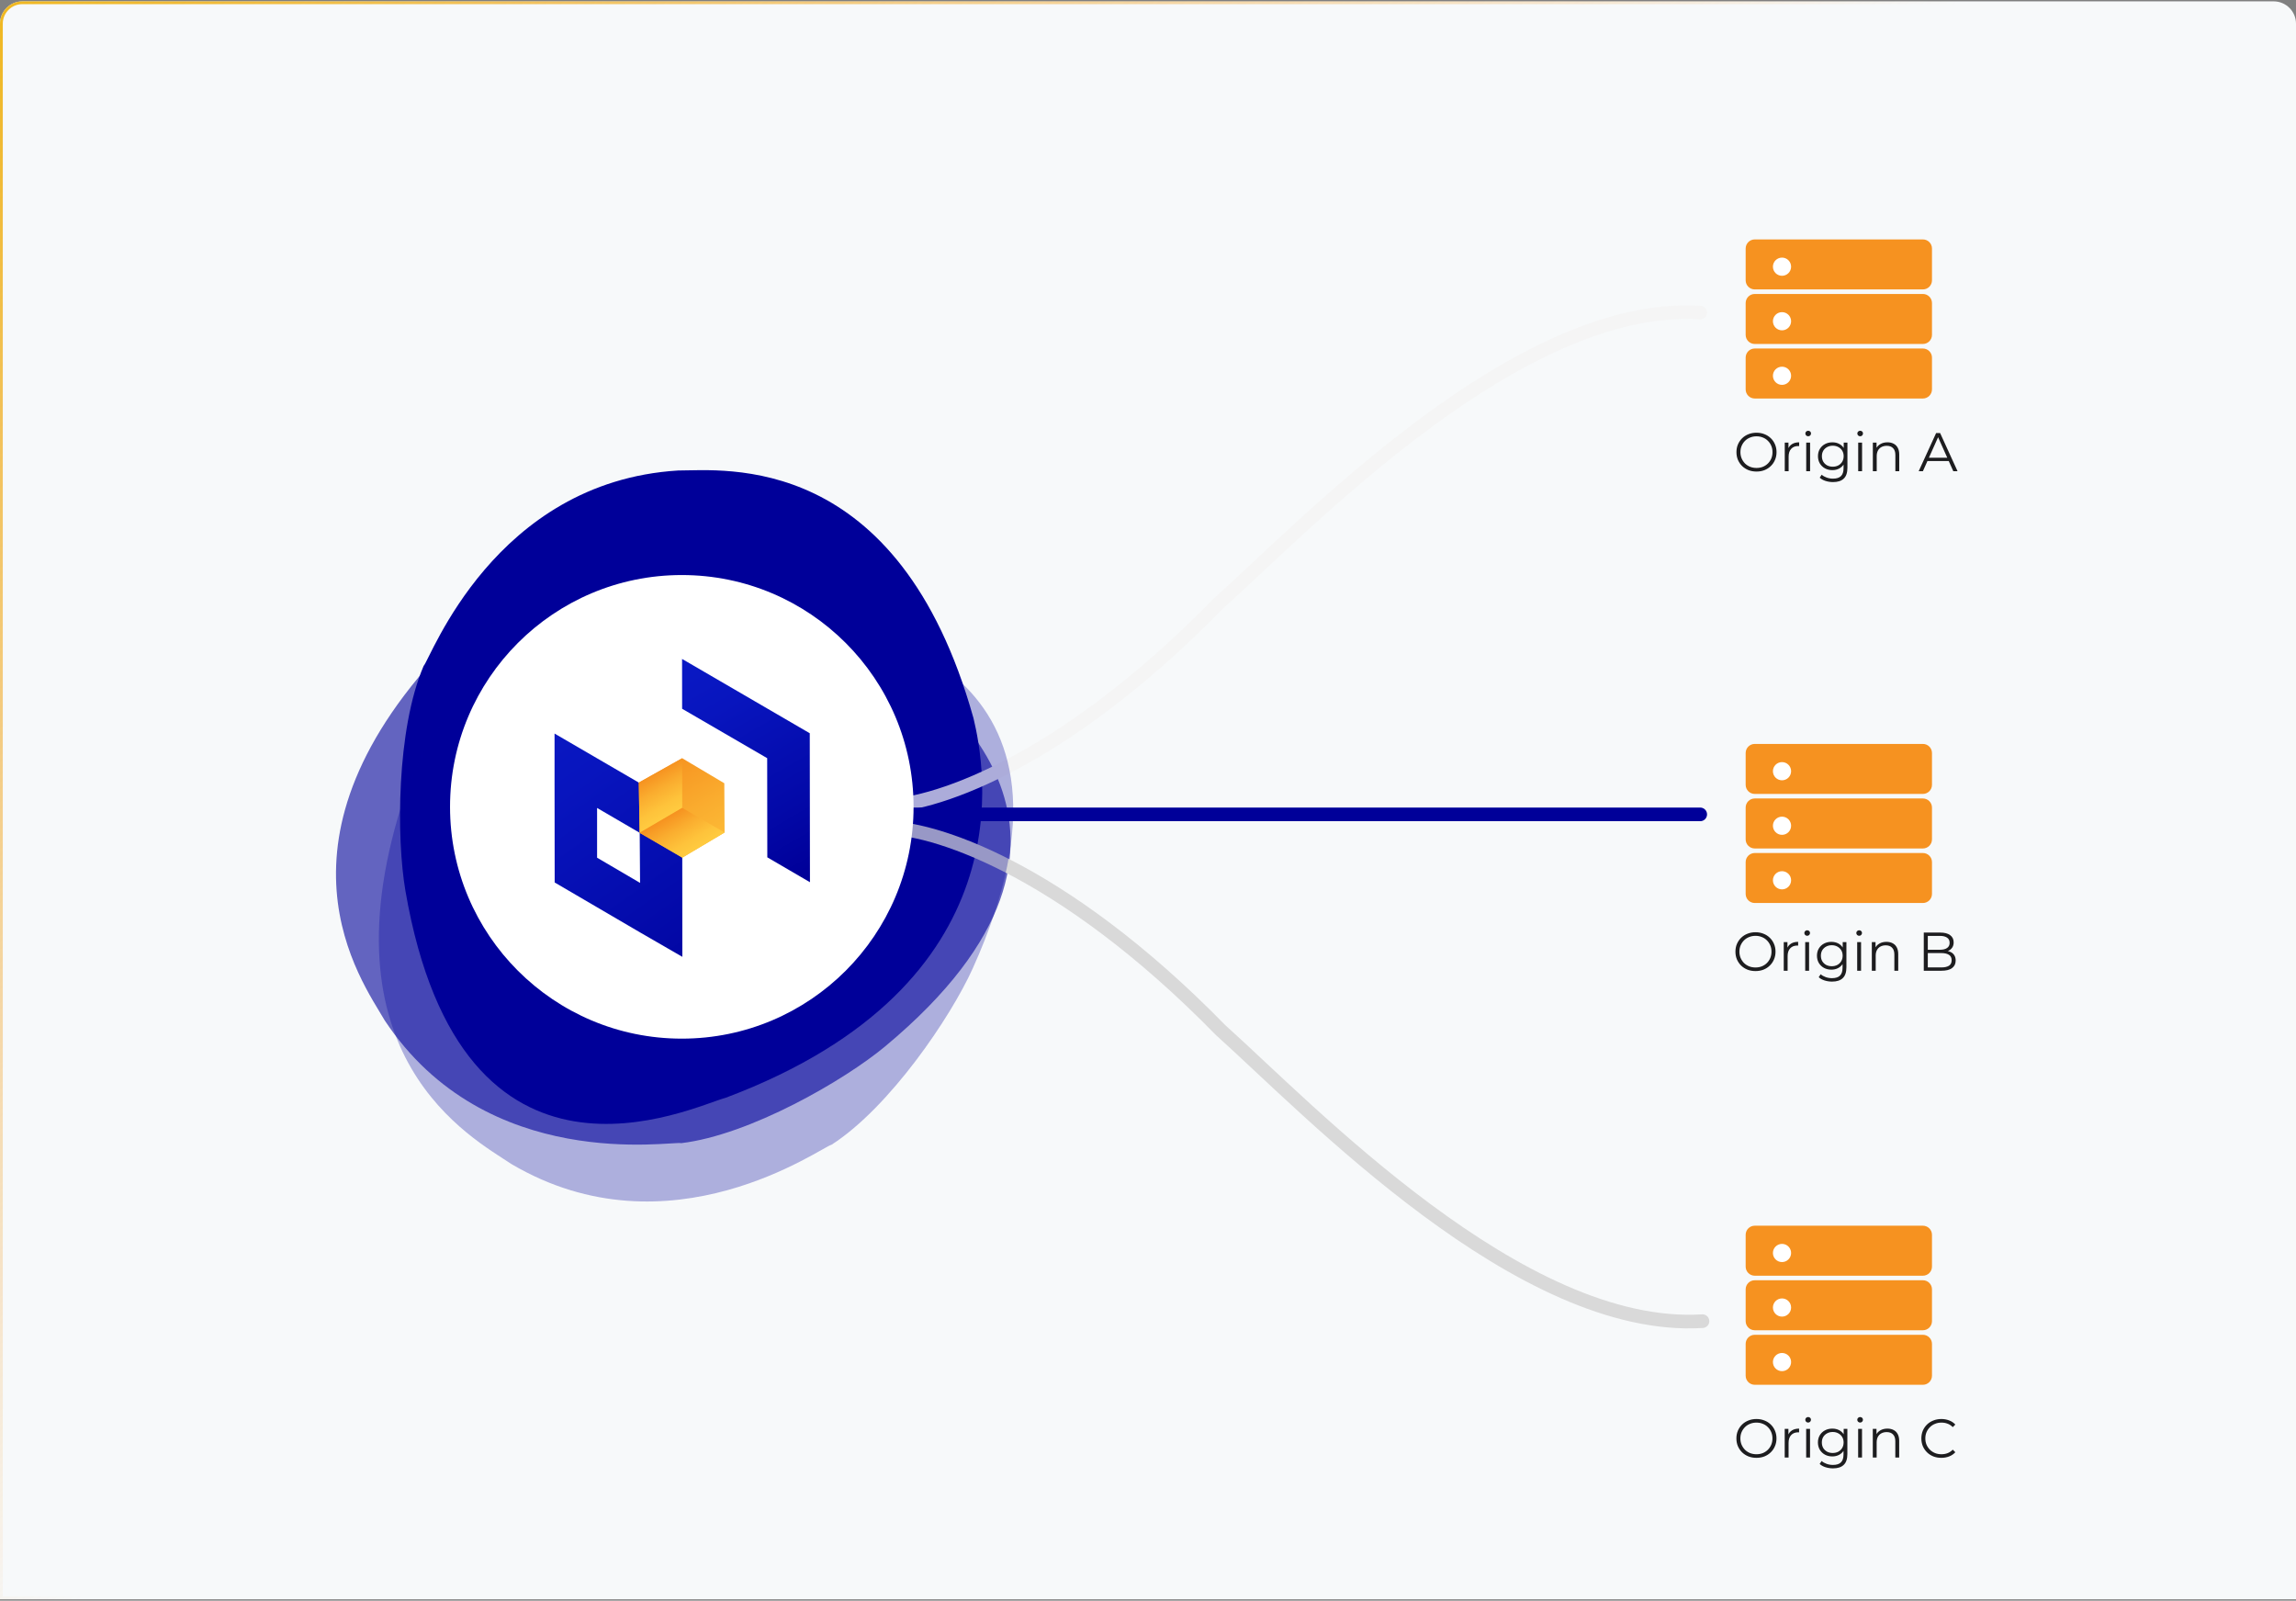 <svg width="822" height="573" viewBox="0 0 822 573" fill="none" xmlns="http://www.w3.org/2000/svg">
<rect x="0" y="0" width="822" height="573" fill="#808080" stroke="none"/>
<g clip-path="url(#clip0_1938_51692)">
<path d="M0 8.485C0 4.067 3.582 0.485 8 0.485H814C818.418 0.485 822 4.067 822 8.485V572.485H0V8.485Z" fill="#F7F9FA"/>
<path d="M688.422 85.706H628.224C626.427 85.706 624.97 87.163 624.97 88.96V100.348C624.97 102.146 626.427 103.602 628.224 103.602H688.422C690.219 103.602 691.676 102.146 691.676 100.348V88.96C691.676 87.163 690.219 85.706 688.422 85.706Z" fill="#F69220"/>
<path d="M688.422 105.229H628.224C626.427 105.229 624.97 106.686 624.97 108.483V119.872C624.97 121.669 626.427 123.126 628.224 123.126H688.422C690.219 123.126 691.676 121.669 691.676 119.872V108.483C691.676 106.686 690.219 105.229 688.422 105.229Z" fill="#F69220"/>
<path d="M688.422 124.753H628.224C626.427 124.753 624.97 126.21 624.97 128.007V139.396C624.97 141.193 626.427 142.65 628.224 142.65H688.422C690.219 142.65 691.676 141.193 691.676 139.396V128.007C691.676 126.21 690.219 124.753 688.422 124.753Z" fill="#F69220"/>
<path d="M637.986 98.722C639.783 98.722 641.24 97.265 641.24 95.468C641.24 93.671 639.783 92.214 637.986 92.214C636.189 92.214 634.732 93.671 634.732 95.468C634.732 97.265 636.189 98.722 637.986 98.722Z" fill="white"/>
<path d="M637.986 118.245C639.783 118.245 641.24 116.788 641.24 114.991C641.24 113.194 639.783 111.737 637.986 111.737C636.189 111.737 634.732 113.194 634.732 114.991C634.732 116.788 636.189 118.245 637.986 118.245Z" fill="white"/>
<path d="M637.986 137.769C639.783 137.769 641.24 136.312 641.24 134.515C641.24 132.718 639.783 131.261 637.986 131.261C636.189 131.261 634.732 132.718 634.732 134.515C634.732 136.312 636.189 137.769 637.986 137.769Z" fill="white"/>
<path d="M688.422 266.299H628.224C626.427 266.299 624.97 267.756 624.97 269.553V280.942C624.97 282.739 626.427 284.196 628.224 284.196H688.422C690.219 284.196 691.676 282.739 691.676 280.942V269.553C691.676 267.756 690.219 266.299 688.422 266.299Z" fill="#F69220"/>
<path d="M688.422 285.823H628.224C626.427 285.823 624.97 287.28 624.97 289.077V300.466C624.97 302.263 626.427 303.72 628.224 303.72H688.422C690.219 303.72 691.676 302.263 691.676 300.466V289.077C691.676 287.28 690.219 285.823 688.422 285.823Z" fill="#F69220"/>
<path d="M688.422 305.347H628.224C626.427 305.347 624.97 306.804 624.97 308.601V319.989C624.97 321.787 626.427 323.243 628.224 323.243H688.422C690.219 323.243 691.676 321.787 691.676 319.989V308.601C691.676 306.804 690.219 305.347 688.422 305.347Z" fill="#F69220"/>
<path d="M637.986 279.315C639.783 279.315 641.24 277.858 641.24 276.061C641.24 274.264 639.783 272.807 637.986 272.807C636.189 272.807 634.732 274.264 634.732 276.061C634.732 277.858 636.189 279.315 637.986 279.315Z" fill="white"/>
<path d="M637.986 298.839C639.783 298.839 641.24 297.382 641.24 295.585C641.24 293.788 639.783 292.331 637.986 292.331C636.189 292.331 634.732 293.788 634.732 295.585C634.732 297.382 636.189 298.839 637.986 298.839Z" fill="white"/>
<path d="M637.986 318.362C639.783 318.362 641.24 316.906 641.24 315.109C641.24 313.311 639.783 311.855 637.986 311.855C636.189 311.855 634.732 313.311 634.732 315.109C634.732 316.906 636.189 318.362 637.986 318.362Z" fill="white"/>
<path d="M688.422 438.758H628.224C626.427 438.758 624.97 440.215 624.97 442.012V453.401C624.97 455.198 626.427 456.655 628.224 456.655H688.422C690.219 456.655 691.676 455.198 691.676 453.401V442.012C691.676 440.215 690.219 438.758 688.422 438.758Z" fill="#F69220"/>
<path d="M688.422 458.282H628.224C626.427 458.282 624.97 459.739 624.97 461.536V472.925C624.97 474.722 626.427 476.179 628.224 476.179H688.422C690.219 476.179 691.676 474.722 691.676 472.925V461.536C691.676 459.739 690.219 458.282 688.422 458.282Z" fill="#F69220"/>
<path d="M688.422 477.806H628.224C626.427 477.806 624.97 479.262 624.97 481.059V492.448C624.97 494.245 626.427 495.702 628.224 495.702H688.422C690.219 495.702 691.676 494.245 691.676 492.448V481.059C691.676 479.262 690.219 477.806 688.422 477.806Z" fill="#F69220"/>
<path d="M637.986 451.774C639.783 451.774 641.24 450.317 641.24 448.52C641.24 446.723 639.783 445.266 637.986 445.266C636.189 445.266 634.732 446.723 634.732 448.52C634.732 450.317 636.189 451.774 637.986 451.774Z" fill="white"/>
<path d="M637.986 471.298C639.783 471.298 641.24 469.841 641.24 468.044C641.24 466.247 639.783 464.79 637.986 464.79C636.189 464.79 634.732 466.247 634.732 468.044C634.732 469.841 636.189 471.298 637.986 471.298Z" fill="white"/>
<path d="M637.986 490.821C639.783 490.821 641.24 489.365 641.24 487.567C641.24 485.77 639.783 484.313 637.986 484.313C636.189 484.313 634.732 485.77 634.732 487.567C634.732 489.365 636.189 490.821 637.986 490.821Z" fill="white"/>
<path d="M242.772 168.422C176.88 172.489 154.102 235.942 151.662 238.382C141.9 261.16 141.929 300.207 145.154 318.917C165.491 436.873 247.653 396.198 259.855 392.944C368.049 352.27 352.593 274.176 348.525 257.092C321.68 161.101 259.042 168.422 242.772 168.422Z" fill="#000099"/>
<path d="M137.743 365.286C174.212 420.317 240.551 408.316 243.885 409.209C268.491 406.274 302.293 386.726 316.884 374.578C408.868 297.988 332.561 247.171 323.642 238.229C234.322 164.869 174.417 217.302 161.656 229.366C91.949 300.609 129.608 351.195 137.743 365.286Z" fill="#000099" fill-opacity="0.6"/>
<path d="M628.859 168.798C627.83 168.798 626.874 168.629 625.989 168.291C625.117 167.939 624.355 167.451 623.704 166.826C623.067 166.189 622.566 165.453 622.201 164.62C621.85 163.774 621.674 162.85 621.674 161.848C621.674 160.846 621.85 159.928 622.201 159.095C622.566 158.249 623.067 157.514 623.704 156.889C624.355 156.251 625.117 155.763 625.989 155.424C626.861 155.073 627.817 154.897 628.859 154.897C629.887 154.897 630.837 155.073 631.709 155.424C632.581 155.763 633.336 156.244 633.974 156.869C634.625 157.494 635.126 158.229 635.477 159.075C635.842 159.921 636.024 160.846 636.024 161.848C636.024 162.85 635.842 163.774 635.477 164.62C635.126 165.466 634.625 166.202 633.974 166.826C633.336 167.451 632.581 167.939 631.709 168.291C630.837 168.629 629.887 168.798 628.859 168.798ZM628.859 167.51C629.679 167.51 630.434 167.373 631.123 167.1C631.826 166.813 632.432 166.416 632.939 165.909C633.46 165.388 633.863 164.789 634.15 164.113C634.436 163.423 634.579 162.668 634.579 161.848C634.579 161.028 634.436 160.279 634.15 159.603C633.863 158.913 633.46 158.314 632.939 157.806C632.432 157.286 631.826 156.889 631.123 156.615C630.434 156.329 629.679 156.186 628.859 156.186C628.039 156.186 627.277 156.329 626.574 156.615C625.872 156.889 625.26 157.286 624.739 157.806C624.232 158.314 623.828 158.913 623.529 159.603C623.242 160.279 623.099 161.028 623.099 161.848C623.099 162.655 623.242 163.403 623.529 164.093C623.828 164.783 624.232 165.388 624.739 165.909C625.26 166.416 625.872 166.813 626.574 167.1C627.277 167.373 628.039 167.51 628.859 167.51Z" fill="#1D1D1F"/>
<path d="M638.969 168.681V158.431H640.296V161.223L640.16 160.735C640.446 159.954 640.928 159.362 641.604 158.958C642.281 158.542 643.121 158.333 644.123 158.333V159.681C644.071 159.681 644.019 159.681 643.967 159.681C643.915 159.668 643.863 159.661 643.811 159.661C642.73 159.661 641.884 159.993 641.272 160.657C640.661 161.308 640.355 162.238 640.355 163.449V168.681H638.969Z" fill="#1D1D1F"/>
<path d="M646.653 168.681V158.431H648.039V168.681H646.653ZM647.356 156.166C647.069 156.166 646.829 156.069 646.633 155.874C646.438 155.678 646.341 155.444 646.341 155.171C646.341 154.897 646.438 154.67 646.633 154.487C646.829 154.292 647.069 154.195 647.356 154.195C647.642 154.195 647.883 154.286 648.078 154.468C648.273 154.65 648.371 154.878 648.371 155.151C648.371 155.438 648.273 155.678 648.078 155.874C647.896 156.069 647.655 156.166 647.356 156.166Z" fill="#1D1D1F"/>
<path d="M656.268 172.566C655.331 172.566 654.433 172.43 653.574 172.156C652.715 171.883 652.019 171.492 651.485 170.985L652.188 169.931C652.669 170.36 653.262 170.698 653.964 170.946C654.68 171.206 655.435 171.336 656.229 171.336C657.531 171.336 658.487 171.03 659.099 170.419C659.711 169.82 660.017 168.883 660.017 167.607V165.05L660.212 163.292L660.075 161.535V158.431H661.403V167.432C661.403 169.202 660.967 170.497 660.095 171.317C659.236 172.15 657.96 172.566 656.268 172.566ZM656.014 168.291C655.038 168.291 654.16 168.082 653.379 167.666C652.598 167.236 651.98 166.644 651.524 165.889C651.081 165.134 650.86 164.269 650.86 163.292C650.86 162.316 651.081 161.457 651.524 160.715C651.98 159.96 652.598 159.375 653.379 158.958C654.16 158.542 655.038 158.333 656.014 158.333C656.926 158.333 657.745 158.522 658.474 158.9C659.203 159.277 659.782 159.837 660.212 160.579C660.642 161.321 660.856 162.225 660.856 163.292C660.856 164.36 660.642 165.264 660.212 166.006C659.782 166.748 659.203 167.314 658.474 167.705C657.745 168.095 656.926 168.291 656.014 168.291ZM656.151 167.061C656.906 167.061 657.576 166.904 658.162 166.592C658.748 166.267 659.21 165.824 659.548 165.264C659.887 164.692 660.056 164.034 660.056 163.292C660.056 162.551 659.887 161.9 659.548 161.34C659.21 160.78 658.748 160.344 658.162 160.032C657.576 159.707 656.906 159.544 656.151 159.544C655.409 159.544 654.739 159.707 654.14 160.032C653.554 160.344 653.092 160.78 652.754 161.34C652.429 161.9 652.266 162.551 652.266 163.292C652.266 164.034 652.429 164.692 652.754 165.264C653.092 165.824 653.554 166.267 654.14 166.592C654.739 166.904 655.409 167.061 656.151 167.061Z" fill="#1D1D1F"/>
<path d="M665.261 168.681V158.431H666.647V168.681H665.261ZM665.963 156.166C665.677 156.166 665.436 156.069 665.241 155.874C665.046 155.678 664.948 155.444 664.948 155.171C664.948 154.897 665.046 154.67 665.241 154.487C665.436 154.292 665.677 154.195 665.963 154.195C666.25 154.195 666.491 154.286 666.686 154.468C666.881 154.65 666.979 154.878 666.979 155.151C666.979 155.438 666.881 155.678 666.686 155.874C666.504 156.069 666.263 156.166 665.963 156.166Z" fill="#1D1D1F"/>
<path d="M675.737 158.333C676.57 158.333 677.298 158.496 677.923 158.822C678.561 159.134 679.056 159.616 679.407 160.266C679.772 160.917 679.954 161.737 679.954 162.726V168.681H678.568V162.863C678.568 161.783 678.294 160.969 677.748 160.423C677.214 159.863 676.459 159.583 675.483 159.583C674.754 159.583 674.116 159.733 673.569 160.032C673.036 160.318 672.619 160.741 672.32 161.301C672.034 161.848 671.89 162.512 671.89 163.292V168.681H670.504V158.431H671.832V161.243L671.617 160.715C671.942 159.973 672.463 159.394 673.179 158.978C673.895 158.548 674.747 158.333 675.737 158.333Z" fill="#1D1D1F"/>
<path d="M686.914 168.681L693.161 155.015H694.587L700.834 168.681H699.311L693.571 155.854H694.157L688.417 168.681H686.914ZM689.374 165.03L689.803 163.859H697.75L698.179 165.03H689.374Z" fill="#1D1D1F"/>
<path d="M628.496 347.609C627.468 347.609 626.511 347.44 625.626 347.101C624.754 346.75 623.992 346.262 623.342 345.637C622.704 344.999 622.203 344.264 621.838 343.431C621.487 342.585 621.311 341.661 621.311 340.659C621.311 339.656 621.487 338.739 621.838 337.906C622.203 337.06 622.704 336.324 623.342 335.7C623.992 335.062 624.754 334.574 625.626 334.235C626.498 333.884 627.455 333.708 628.496 333.708C629.524 333.708 630.474 333.884 631.346 334.235C632.218 334.574 632.973 335.055 633.611 335.68C634.262 336.305 634.763 337.04 635.114 337.886C635.479 338.732 635.661 339.656 635.661 340.659C635.661 341.661 635.479 342.585 635.114 343.431C634.763 344.277 634.262 345.012 633.611 345.637C632.973 346.262 632.218 346.75 631.346 347.101C630.474 347.44 629.524 347.609 628.496 347.609ZM628.496 346.32C629.316 346.32 630.071 346.184 630.761 345.91C631.463 345.624 632.069 345.227 632.576 344.719C633.097 344.199 633.5 343.6 633.787 342.923C634.073 342.233 634.216 341.479 634.216 340.659C634.216 339.839 634.073 339.09 633.787 338.413C633.5 337.723 633.097 337.125 632.576 336.617C632.069 336.097 631.463 335.7 630.761 335.426C630.071 335.14 629.316 334.997 628.496 334.997C627.676 334.997 626.914 335.14 626.212 335.426C625.509 335.7 624.897 336.097 624.376 336.617C623.869 337.125 623.465 337.723 623.166 338.413C622.88 339.09 622.736 339.839 622.736 340.659C622.736 341.466 622.88 342.214 623.166 342.904C623.465 343.594 623.869 344.199 624.376 344.719C624.897 345.227 625.509 345.624 626.212 345.91C626.914 346.184 627.676 346.32 628.496 346.32Z" fill="#1D1D1F"/>
<path d="M638.606 347.492V337.242H639.933V340.034L639.797 339.546C640.083 338.765 640.565 338.173 641.242 337.769C641.918 337.353 642.758 337.144 643.76 337.144V338.491C643.708 338.491 643.656 338.491 643.604 338.491C643.552 338.478 643.5 338.472 643.448 338.472C642.367 338.472 641.521 338.804 640.91 339.468C640.298 340.118 639.992 341.049 639.992 342.259V347.492H638.606Z" fill="#1D1D1F"/>
<path d="M646.29 347.492V337.242H647.676V347.492H646.29ZM646.993 334.977C646.707 334.977 646.466 334.88 646.271 334.684C646.075 334.489 645.978 334.255 645.978 333.981C645.978 333.708 646.075 333.48 646.271 333.298C646.466 333.103 646.707 333.005 646.993 333.005C647.279 333.005 647.52 333.096 647.715 333.279C647.911 333.461 648.008 333.689 648.008 333.962C648.008 334.248 647.911 334.489 647.715 334.684C647.533 334.88 647.292 334.977 646.993 334.977Z" fill="#1D1D1F"/>
<path d="M655.907 351.377C654.97 351.377 654.072 351.24 653.213 350.967C652.354 350.694 651.657 350.303 651.124 349.796L651.827 348.741C652.308 349.171 652.9 349.509 653.603 349.757C654.319 350.017 655.074 350.147 655.868 350.147C657.17 350.147 658.126 349.841 658.738 349.229C659.35 348.631 659.656 347.694 659.656 346.418V343.86L659.851 342.103L659.714 340.346V337.242H661.042V346.242C661.042 348.012 660.606 349.308 659.734 350.128C658.875 350.961 657.599 351.377 655.907 351.377ZM655.653 347.101C654.677 347.101 653.799 346.893 653.018 346.477C652.237 346.047 651.618 345.455 651.163 344.7C650.72 343.945 650.499 343.079 650.499 342.103C650.499 341.127 650.72 340.268 651.163 339.526C651.618 338.771 652.237 338.186 653.018 337.769C653.799 337.353 654.677 337.144 655.653 337.144C656.564 337.144 657.384 337.333 658.113 337.71C658.842 338.088 659.421 338.648 659.851 339.389C660.28 340.131 660.495 341.036 660.495 342.103C660.495 343.171 660.28 344.075 659.851 344.817C659.421 345.559 658.842 346.125 658.113 346.516C657.384 346.906 656.564 347.101 655.653 347.101ZM655.79 345.871C656.545 345.871 657.215 345.715 657.801 345.403C658.387 345.077 658.849 344.635 659.187 344.075C659.525 343.502 659.695 342.845 659.695 342.103C659.695 341.361 659.525 340.711 659.187 340.151C658.849 339.591 658.387 339.155 657.801 338.843C657.215 338.517 656.545 338.355 655.79 338.355C655.048 338.355 654.378 338.517 653.779 338.843C653.193 339.155 652.731 339.591 652.393 340.151C652.067 340.711 651.905 341.361 651.905 342.103C651.905 342.845 652.067 343.502 652.393 344.075C652.731 344.635 653.193 345.077 653.779 345.403C654.378 345.715 655.048 345.871 655.79 345.871Z" fill="#1D1D1F"/>
<path d="M664.899 347.492V337.242H666.286V347.492H664.899ZM665.602 334.977C665.316 334.977 665.075 334.88 664.88 334.684C664.685 334.489 664.587 334.255 664.587 333.981C664.587 333.708 664.685 333.48 664.88 333.298C665.075 333.103 665.316 333.005 665.602 333.005C665.889 333.005 666.129 333.096 666.325 333.279C666.52 333.461 666.617 333.689 666.617 333.962C666.617 334.248 666.52 334.489 666.325 334.684C666.142 334.88 665.902 334.977 665.602 334.977Z" fill="#1D1D1F"/>
<path d="M675.374 337.144C676.207 337.144 676.936 337.307 677.56 337.632C678.198 337.945 678.693 338.426 679.044 339.077C679.409 339.728 679.591 340.548 679.591 341.537V347.492H678.205V341.674C678.205 340.593 677.931 339.78 677.385 339.233C676.851 338.674 676.096 338.394 675.12 338.394C674.391 338.394 673.753 338.543 673.207 338.843C672.673 339.129 672.256 339.552 671.957 340.112C671.671 340.659 671.528 341.322 671.528 342.103V347.492H670.141V337.242H671.469V340.053L671.254 339.526C671.58 338.784 672.1 338.205 672.816 337.789C673.532 337.359 674.385 337.144 675.374 337.144Z" fill="#1D1D1F"/>
<path d="M688.738 347.492V333.825H694.634C696.157 333.825 697.335 334.131 698.168 334.743C699.014 335.355 699.437 336.22 699.437 337.34C699.437 338.081 699.261 338.706 698.91 339.214C698.571 339.721 698.103 340.105 697.504 340.366C696.918 340.626 696.274 340.756 695.571 340.756L695.903 340.288C696.775 340.288 697.523 340.424 698.148 340.698C698.786 340.958 699.28 341.355 699.632 341.889C699.983 342.409 700.159 343.06 700.159 343.841C700.159 344.999 699.729 345.897 698.87 346.535C698.024 347.173 696.742 347.492 695.024 347.492H688.738ZM690.182 346.301H695.005C696.202 346.301 697.12 346.099 697.758 345.696C698.395 345.279 698.714 344.622 698.714 343.724C698.714 342.839 698.395 342.194 697.758 341.791C697.12 341.374 696.202 341.166 695.005 341.166H690.026V339.975H694.536C695.63 339.975 696.476 339.767 697.074 339.35C697.686 338.934 697.992 338.316 697.992 337.496C697.992 336.663 697.686 336.044 697.074 335.641C696.476 335.224 695.63 335.016 694.536 335.016H690.182V346.301Z" fill="#1D1D1F"/>
<path d="M628.839 521.851C627.811 521.851 626.854 521.682 625.969 521.343C625.097 520.992 624.336 520.504 623.685 519.879C623.047 519.241 622.546 518.506 622.182 517.673C621.83 516.827 621.654 515.903 621.654 514.9C621.654 513.898 621.83 512.981 622.182 512.148C622.546 511.302 623.047 510.566 623.685 509.941C624.336 509.304 625.097 508.816 625.969 508.477C626.841 508.126 627.798 507.95 628.839 507.95C629.867 507.95 630.818 508.126 631.69 508.477C632.562 508.816 633.317 509.297 633.954 509.922C634.605 510.547 635.106 511.282 635.458 512.128C635.822 512.974 636.004 513.898 636.004 514.9C636.004 515.903 635.822 516.827 635.458 517.673C635.106 518.519 634.605 519.254 633.954 519.879C633.317 520.504 632.562 520.992 631.69 521.343C630.818 521.682 629.867 521.851 628.839 521.851ZM628.839 520.562C629.659 520.562 630.414 520.426 631.104 520.152C631.807 519.866 632.412 519.469 632.92 518.961C633.44 518.441 633.844 517.842 634.13 517.165C634.416 516.475 634.56 515.72 634.56 514.9C634.56 514.08 634.416 513.332 634.13 512.655C633.844 511.965 633.44 511.367 632.92 510.859C632.412 510.338 631.807 509.941 631.104 509.668C630.414 509.382 629.659 509.239 628.839 509.239C628.019 509.239 627.258 509.382 626.555 509.668C625.852 509.941 625.24 510.338 624.72 510.859C624.212 511.367 623.809 511.965 623.509 512.655C623.223 513.332 623.08 514.08 623.08 514.9C623.08 515.707 623.223 516.456 623.509 517.146C623.809 517.836 624.212 518.441 624.72 518.961C625.24 519.469 625.852 519.866 626.555 520.152C627.258 520.426 628.019 520.562 628.839 520.562Z" fill="#1D1D1F"/>
<path d="M638.949 521.734V511.484H640.277V514.276L640.14 513.788C640.426 513.007 640.908 512.414 641.585 512.011C642.262 511.594 643.101 511.386 644.103 511.386V512.733C644.051 512.733 643.999 512.733 643.947 512.733C643.895 512.72 643.843 512.714 643.791 512.714C642.711 512.714 641.865 513.046 641.253 513.71C640.641 514.36 640.335 515.291 640.335 516.501V521.734H638.949Z" fill="#1D1D1F"/>
<path d="M646.633 521.734V511.484H648.019V521.734H646.633ZM647.336 509.219C647.05 509.219 646.809 509.122 646.614 508.926C646.419 508.731 646.321 508.497 646.321 508.224C646.321 507.95 646.419 507.722 646.614 507.54C646.809 507.345 647.05 507.247 647.336 507.247C647.623 507.247 647.863 507.338 648.059 507.521C648.254 507.703 648.351 507.931 648.351 508.204C648.351 508.49 648.254 508.731 648.059 508.926C647.876 509.122 647.636 509.219 647.336 509.219Z" fill="#1D1D1F"/>
<path d="M656.25 525.619C655.313 525.619 654.415 525.482 653.556 525.209C652.697 524.936 652.001 524.545 651.467 524.038L652.17 522.983C652.652 523.413 653.244 523.751 653.947 523.998C654.662 524.259 655.417 524.389 656.211 524.389C657.513 524.389 658.47 524.083 659.081 523.471C659.693 522.873 659.999 521.935 659.999 520.66V518.102L660.194 516.345L660.058 514.588V511.484H661.385V520.484C661.385 522.254 660.949 523.549 660.077 524.369C659.218 525.202 657.942 525.619 656.25 525.619ZM655.997 521.343C655.02 521.343 654.142 521.135 653.361 520.719C652.58 520.289 651.962 519.697 651.506 518.942C651.064 518.187 650.842 517.321 650.842 516.345C650.842 515.369 651.064 514.51 651.506 513.768C651.962 513.013 652.58 512.427 653.361 512.011C654.142 511.594 655.02 511.386 655.997 511.386C656.908 511.386 657.728 511.575 658.457 511.952C659.185 512.33 659.765 512.89 660.194 513.631C660.624 514.373 660.838 515.278 660.838 516.345C660.838 517.412 660.624 518.317 660.194 519.059C659.765 519.801 659.185 520.367 658.457 520.758C657.728 521.148 656.908 521.343 655.997 521.343ZM656.133 520.113C656.888 520.113 657.558 519.957 658.144 519.645C658.73 519.319 659.192 518.877 659.53 518.317C659.869 517.744 660.038 517.087 660.038 516.345C660.038 515.603 659.869 514.953 659.53 514.393C659.192 513.833 658.73 513.397 658.144 513.085C657.558 512.759 656.888 512.597 656.133 512.597C655.391 512.597 654.721 512.759 654.122 513.085C653.537 513.397 653.075 513.833 652.736 514.393C652.411 514.953 652.248 515.603 652.248 516.345C652.248 517.087 652.411 517.744 652.736 518.317C653.075 518.877 653.537 519.319 654.122 519.645C654.721 519.957 655.391 520.113 656.133 520.113Z" fill="#1D1D1F"/>
<path d="M665.241 521.734V511.484H666.627V521.734H665.241ZM665.944 509.219C665.657 509.219 665.417 509.122 665.221 508.926C665.026 508.731 664.929 508.497 664.929 508.224C664.929 507.95 665.026 507.722 665.221 507.54C665.417 507.345 665.657 507.247 665.944 507.247C666.23 507.247 666.471 507.338 666.666 507.521C666.861 507.703 666.959 507.931 666.959 508.204C666.959 508.49 666.861 508.731 666.666 508.926C666.484 509.122 666.243 509.219 665.944 509.219Z" fill="#1D1D1F"/>
<path d="M675.717 511.386C676.55 511.386 677.279 511.549 677.904 511.874C678.541 512.187 679.036 512.668 679.387 513.319C679.752 513.97 679.934 514.79 679.934 515.779V521.734H678.548V515.916C678.548 514.835 678.275 514.022 677.728 513.475C677.194 512.916 676.439 512.636 675.463 512.636C674.734 512.636 674.097 512.785 673.55 513.085C673.016 513.371 672.6 513.794 672.3 514.354C672.014 514.9 671.871 515.564 671.871 516.345V521.734H670.485V511.484H671.812V514.295L671.598 513.768C671.923 513.026 672.444 512.447 673.159 512.031C673.875 511.601 674.728 511.386 675.717 511.386Z" fill="#1D1D1F"/>
<path d="M695.016 521.851C693.988 521.851 693.038 521.682 692.166 521.343C691.294 520.992 690.539 520.504 689.901 519.879C689.263 519.254 688.762 518.519 688.398 517.673C688.046 516.827 687.871 515.903 687.871 514.9C687.871 513.898 688.046 512.974 688.398 512.128C688.762 511.282 689.263 510.547 689.901 509.922C690.552 509.297 691.313 508.816 692.185 508.477C693.057 508.126 694.007 507.95 695.036 507.95C696.025 507.95 696.956 508.119 697.828 508.458C698.7 508.783 699.435 509.278 700.034 509.941L699.116 510.859C698.556 510.286 697.938 509.876 697.261 509.629C696.585 509.369 695.856 509.239 695.075 509.239C694.255 509.239 693.493 509.382 692.79 509.668C692.088 509.941 691.476 510.338 690.955 510.859C690.435 511.367 690.025 511.965 689.725 512.655C689.439 513.332 689.296 514.08 689.296 514.9C689.296 515.72 689.439 516.475 689.725 517.165C690.025 517.842 690.435 518.441 690.955 518.961C691.476 519.469 692.088 519.866 692.79 520.152C693.493 520.426 694.255 520.562 695.075 520.562C695.856 520.562 696.585 520.432 697.261 520.172C697.938 519.912 698.556 519.495 699.116 518.922L700.034 519.84C699.435 520.504 698.7 521.005 697.828 521.343C696.956 521.682 696.018 521.851 695.016 521.851Z" fill="#1D1D1F"/>
<path d="M316.659 296.398C332.657 295.857 379.135 309.577 437.055 368.799C468.781 397.271 544.435 476.992 609.514 472.925" stroke="#D9D9D9" stroke-width="4.881" stroke-linecap="round"/>
<path d="M315.846 288.413C331.844 288.957 378.322 275.235 436.242 216.013C467.968 187.541 543.622 107.82 608.701 111.887" stroke="#F5F5F5" stroke-width="4.881" stroke-linecap="round"/>
<path d="M315.846 291.517H608.701" stroke="#000099" stroke-width="4.881" stroke-linecap="round"/>
<path d="M183.035 416.653C239.888 450.212 294.311 410.426 297.7 409.772C318.55 396.379 340.41 364.023 348.224 346.721C397.486 237.631 306.644 225.272 294.715 221.128C182.312 194.181 151.348 267.521 145.143 283.949C113.579 378.495 169.56 407.535 183.035 416.653Z" fill="#000099" fill-opacity="0.3"/>
<path d="M244.093 371.794C289.919 371.794 327.069 334.644 327.069 288.818C327.069 242.992 289.919 205.843 244.093 205.843C198.267 205.843 161.118 242.992 161.118 288.818C161.118 334.644 198.267 371.794 244.093 371.794Z" fill="white"/>
<path d="M274.706 306.891L274.661 271.395L244.21 253.71L244.191 235.875L289.904 262.473L289.974 315.802L274.706 306.891Z" fill="url(#paint0_linear_1938_51692)"/>
<path d="M244.251 289.184L228.696 280.134L213.719 271.421L198.538 262.587V280.353L198.584 315.894L229.135 333.76L244.287 342.508L244.251 289.184ZM213.765 307.024V289.215L229.023 298.112L229.154 316.042L213.765 307.024Z" fill="url(#paint1_linear_1938_51692)"/>
<path d="M244.232 271.416L259.312 280.374L259.413 298.009L244.271 307.003L228.998 298.112L228.696 280.134L244.232 271.416Z" fill="url(#paint2_linear_1938_51692)"/>
<path d="M244.232 271.416L244.251 289.184L228.998 298.112L228.696 280.134L244.232 271.416Z" fill="url(#paint3_linear_1938_51692)"/>
<path d="M244.251 289.183L259.413 298.009L244.271 307.003L228.998 298.112L244.251 289.183Z" fill="url(#paint4_linear_1938_51692)"/>
</g>
<path d="M0.5 8.485C0.5 4.343 3.858 0.985 8 0.985H814C818.142 0.985 821.5 4.343 821.5 8.485V571.985H0.5V8.485Z" stroke="url(#paint5_linear_1938_51692)"/>
<defs>
<linearGradient id="paint0_linear_1938_51692" x1="297.456" y1="306.565" x2="251.034" y2="226.639" gradientUnits="userSpaceOnUse">
<stop stop-color="#000099"/>
<stop offset="0.25" stop-color="#0309A8"/>
<stop offset="0.71" stop-color="#0815BE"/>
<stop offset="1" stop-color="#0A1AC6"/>
</linearGradient>
<linearGradient id="paint1_linear_1938_51692" x1="260.872" y1="359.587" x2="182.641" y2="248.814" gradientUnits="userSpaceOnUse">
<stop stop-color="#000099"/>
<stop offset="0.25" stop-color="#0309A8"/>
<stop offset="0.71" stop-color="#0815BE"/>
<stop offset="1" stop-color="#0A1AC6"/>
</linearGradient>
<linearGradient id="paint2_linear_1938_51692" x1="235.194" y1="273.4" x2="264.487" y2="324.112" gradientUnits="userSpaceOnUse">
<stop stop-color="#F69220"/>
<stop offset="0.37" stop-color="#FAAD2F"/>
<stop offset="0.75" stop-color="#FEC33B"/>
<stop offset="1" stop-color="#FFCB40"/>
</linearGradient>
<linearGradient id="paint3_linear_1938_51692" x1="232.643" y1="277.828" x2="240.556" y2="291.353" gradientUnits="userSpaceOnUse">
<stop stop-color="#F69220"/>
<stop offset="0.37" stop-color="#FAAD2F"/>
<stop offset="0.75" stop-color="#FEC33B"/>
<stop offset="1" stop-color="#FFCB40"/>
</linearGradient>
<linearGradient id="paint4_linear_1938_51692" x1="240.415" y1="291.435" x2="248.185" y2="304.717" gradientUnits="userSpaceOnUse">
<stop stop-color="#F69220"/>
<stop offset="0.37" stop-color="#FAAD2F"/>
<stop offset="0.75" stop-color="#FEC33B"/>
<stop offset="1" stop-color="#FFCB40"/>
</linearGradient>
<linearGradient id="paint5_linear_1938_51692" x1="-56.519" y1="-215.965" x2="368.593" y2="284.074" gradientUnits="userSpaceOnUse">
<stop offset="0.291" stop-color="#EFB71B"/>
<stop offset="1" stop-color="#F39320" stop-opacity="0"/>
</linearGradient>
<clipPath id="clip0_1938_51692">
<path d="M0 8.485C0 4.067 3.582 0.485 8 0.485H814C818.418 0.485 822 4.067 822 8.485V572.485H0V8.485Z" fill="white"/>
</clipPath>
</defs>
</svg>
